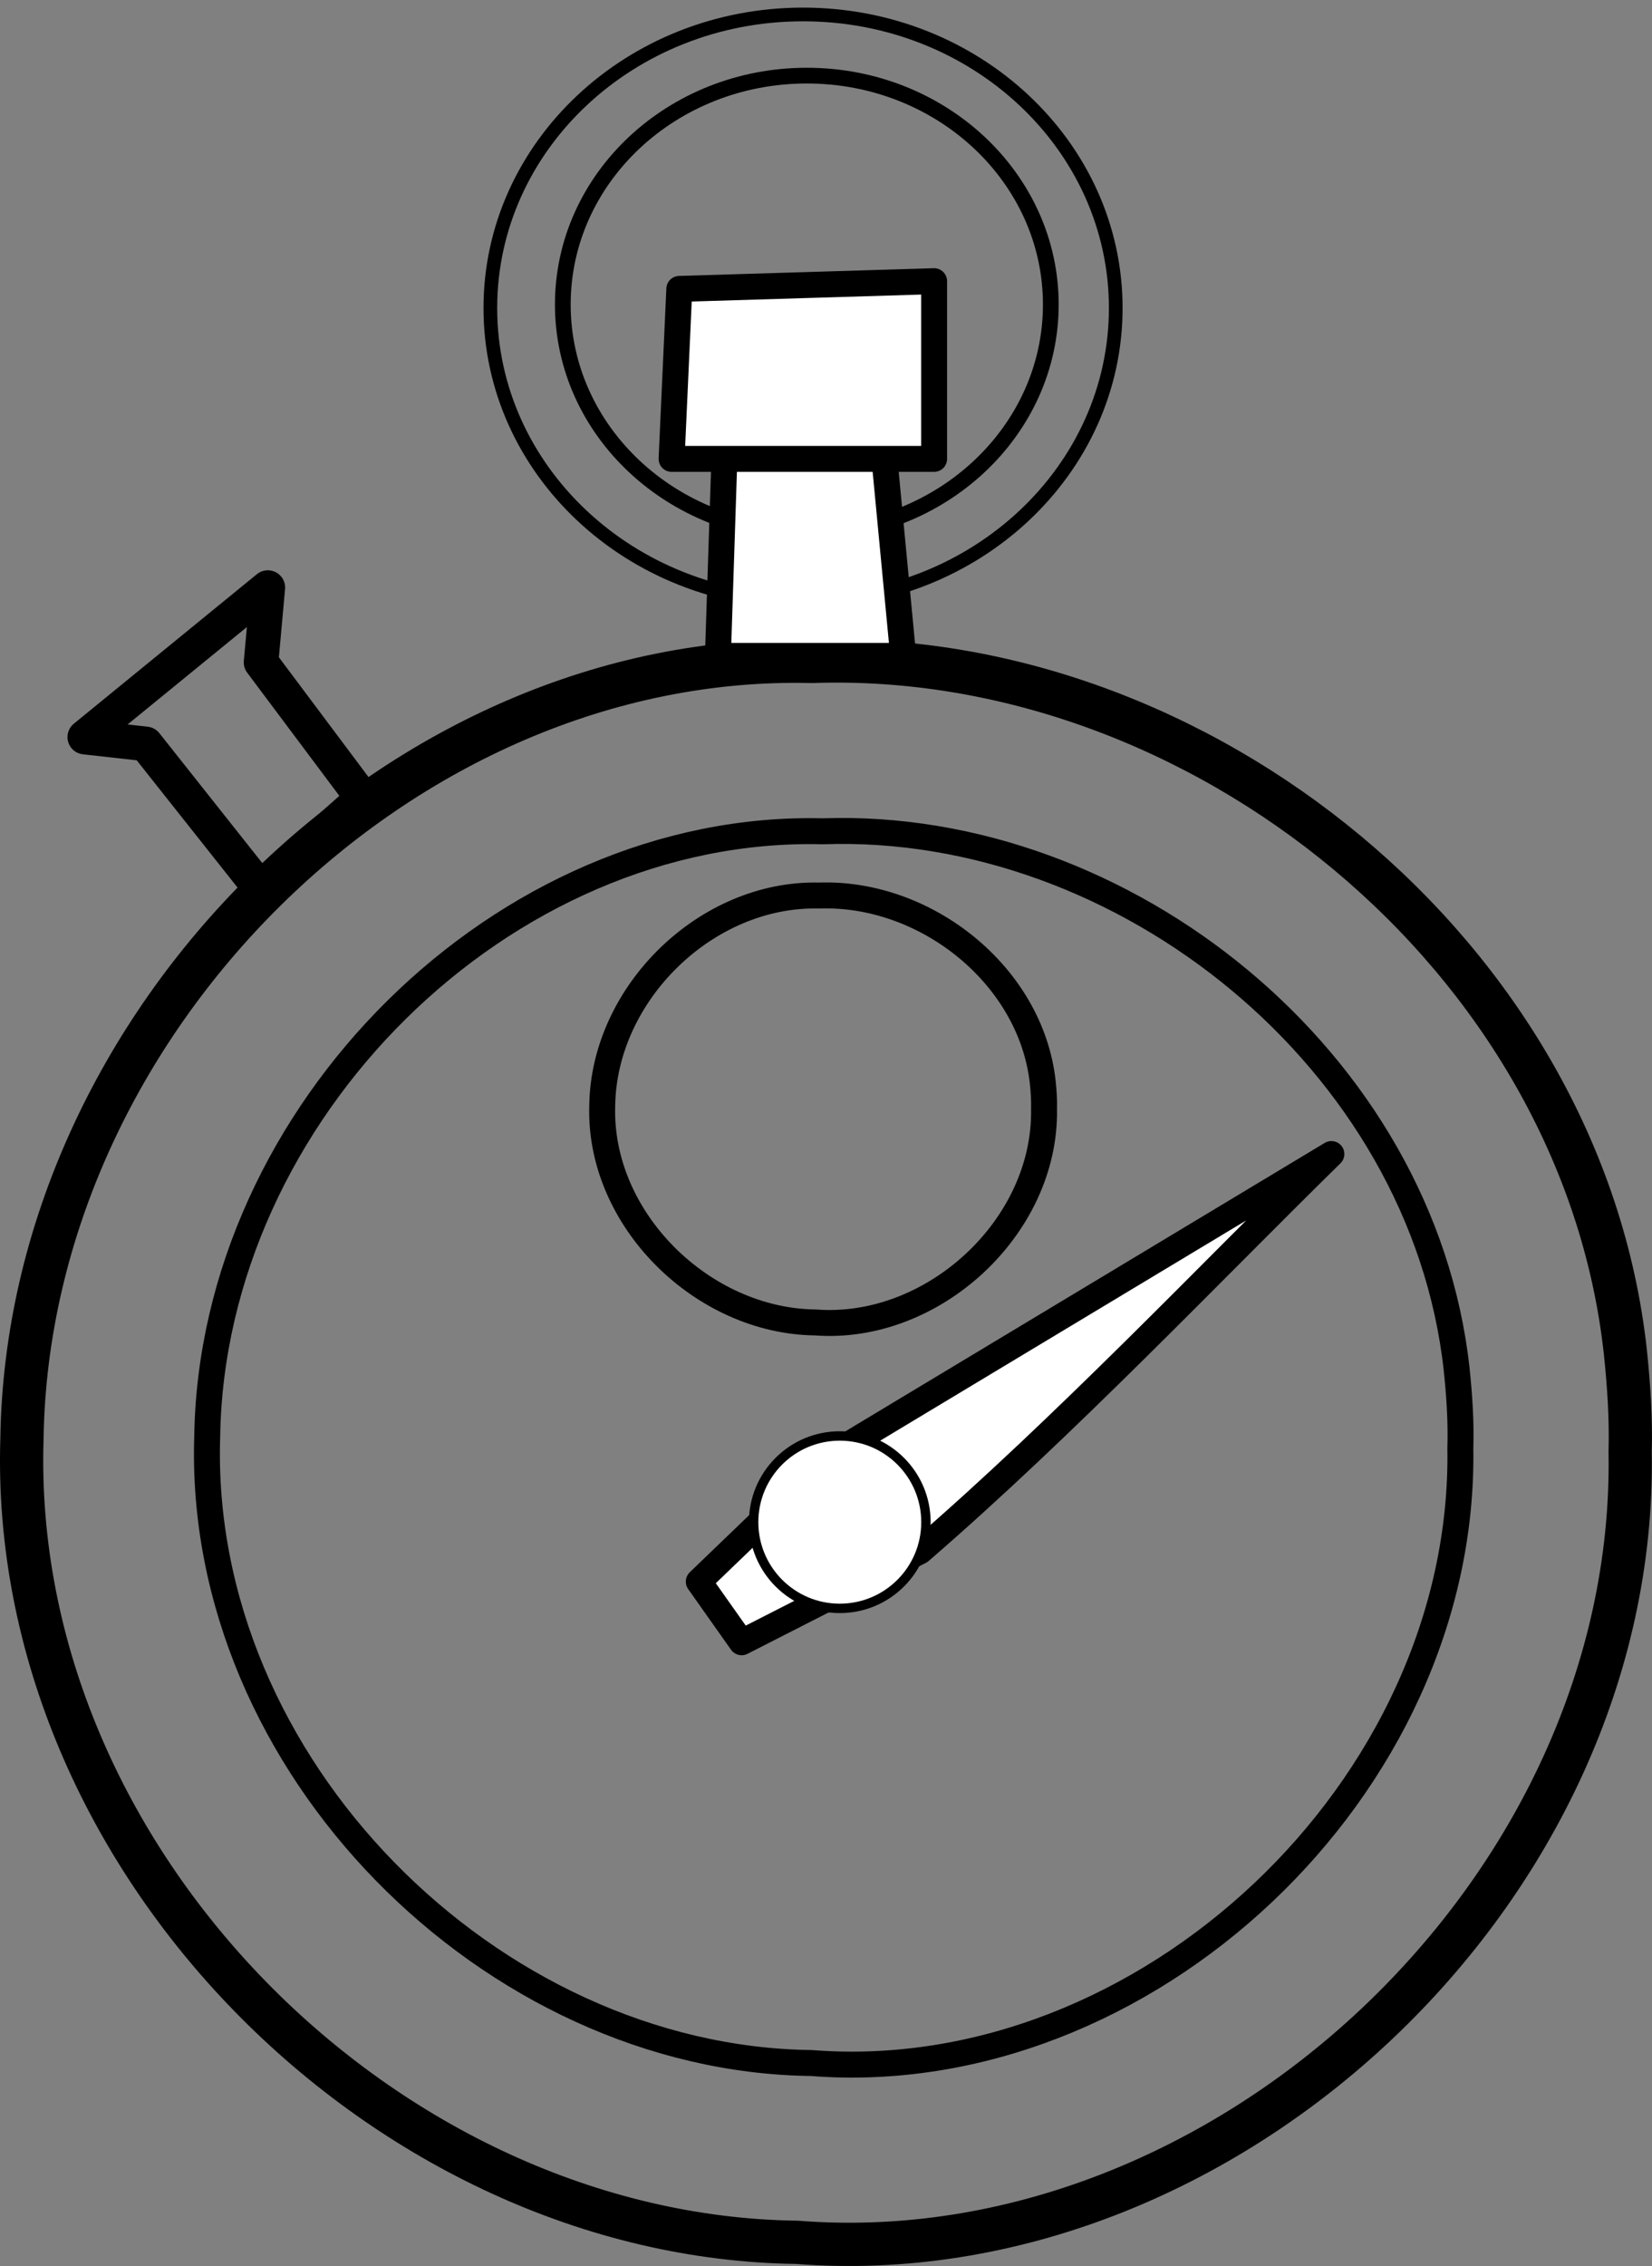 <?xml version="1.0"?><svg width="80.746" height="110.686" xmlns="http://www.w3.org/2000/svg">
 <rect width="100%" height="100%" fill="#808080" stroke="none"/>
 <title>chronom  tre / chronometer</title>

 <g>
  <title>Layer 1</title>
  <g id="layer1">
   <path fill="none" stroke="#000000" stroke-width="2.113" stroke-linecap="round" stroke-linejoin="round" stroke-miterlimit="4" stroke-dashoffset="2" id="path3584" d="m79.678,70.93c0.368,21.369 -19.814,40.241 -40.715,38.6c-20.073,-0.249 -38.556,-18.656 -37.889,-39.275c0.303,-20.28 18.538,-38.446 38.605,-37.946c18.894,-0.671 37.643,14.354 39.765,33.73c0.17,1.624 0.281,3.257 0.233,4.892z"/>
   <path fill="none" stroke="#000000" stroke-width="1.268" stroke-linecap="round" stroke-linejoin="round" stroke-miterlimit="4" stroke-dashoffset="2" id="path3586" d="m71.378,70.698c0.287,16.649 -15.44,31.353 -31.726,30.074c-15.642,-0.194 -30.044,-14.536 -29.524,-30.601c0.236,-15.801 14.445,-29.955 30.083,-29.565c14.723,-0.523 29.333,11.184 30.987,26.28c0.133,1.266 0.219,2.538 0.182,3.811z"/>
   <path fill="none" stroke="#000000" stroke-width="1.268" stroke-linecap="round" stroke-linejoin="round" stroke-miterlimit="4" stroke-dashoffset="2" id="path3590" d="m51.03,54.173c0.101,5.771 -5.443,10.867 -11.185,10.424c-5.515,-0.067 -10.592,-5.038 -10.409,-10.606c0.083,-5.477 5.093,-10.382 10.606,-10.247c5.191,-0.181 10.341,3.876 10.924,9.109c0.047,0.439 0.077,0.88 0.064,1.321z"/>
   <path fill="none" stroke="#000000" stroke-width="1.691" stroke-linecap="round" stroke-linejoin="round" stroke-miterlimit="4" stroke-dashoffset="0" id="path3596" d="m17.731,38.992l-4.971,-6.639l0.331,-3.651l-8.947,7.303l2.982,0.332l5.608,7.074l4.996,-4.418z"/>
   <path fill="none" stroke="#000000" stroke-width="0.669" stroke-linecap="round" stroke-linejoin="round" stroke-miterlimit="4" stroke-dashoffset="0" d="m54.535,15.046c0,7.92 -6.843,14.34 -15.284,14.34c-8.441,0 -15.284,-6.42 -15.284,-14.34c0,-7.92 6.843,-14.34 15.284,-14.34c8.441,0 15.284,6.42 15.284,14.34z" id="path3606"/>
   <path fill="none" stroke="#000000" stroke-width="0.769" stroke-linecap="round" stroke-linejoin="round" stroke-miterlimit="4" stroke-dashoffset="0" d="m51.361,14.875c0,6.175 -5.339,11.181 -11.926,11.181c-6.586,0 -11.926,-5.006 -11.926,-11.181c0,-6.175 5.339,-11.181 11.926,-11.181c6.586,0 11.926,5.006 11.926,11.181z" id="path3608"/>
   <path fill="#ffffff" stroke="#000000" stroke-width="1.268" stroke-linecap="round" stroke-linejoin="round" stroke-miterlimit="4" stroke-dashoffset="0" id="path3602" d="m35.09,32.039l0.377,-11.51l7.547,-0.377l1.132,11.887l-9.057,0z"/>
   <path fill="#ffffff" stroke="#000000" stroke-width="1.268" stroke-linecap="round" stroke-linejoin="round" stroke-miterlimit="4" stroke-dashoffset="0" id="path3604" d="m33.203,14.113l-0.377,8.302l12.831,0l0,-8.68l-12.453,0.377z"/>
   <path fill="#ffffff" stroke="#000000" stroke-width="1.268" stroke-linecap="round" stroke-linejoin="round" stroke-miterlimit="4" stroke-dashoffset="0" id="path3612" d="m65.075,56.371l-24.56,14.769l-6.36,6.116l2.094,2.963l8.72,-4.444c7.051,-6.088 14.324,-13.739 20.106,-19.404z"/>
   <path fill="#ffffff" stroke="#000000" stroke-width="0.46" stroke-linecap="round" stroke-linejoin="round" stroke-miterlimit="4" stroke-dashoffset="0" d="m45.258,74.353c0,2.326 -1.885,4.211 -4.211,4.211c-2.326,0 -4.211,-1.885 -4.211,-4.211c0,-2.326 1.885,-4.211 4.211,-4.211c2.326,0 4.211,1.885 4.211,4.211z" id="path3610"/>
  </g>
 </g>
</svg>